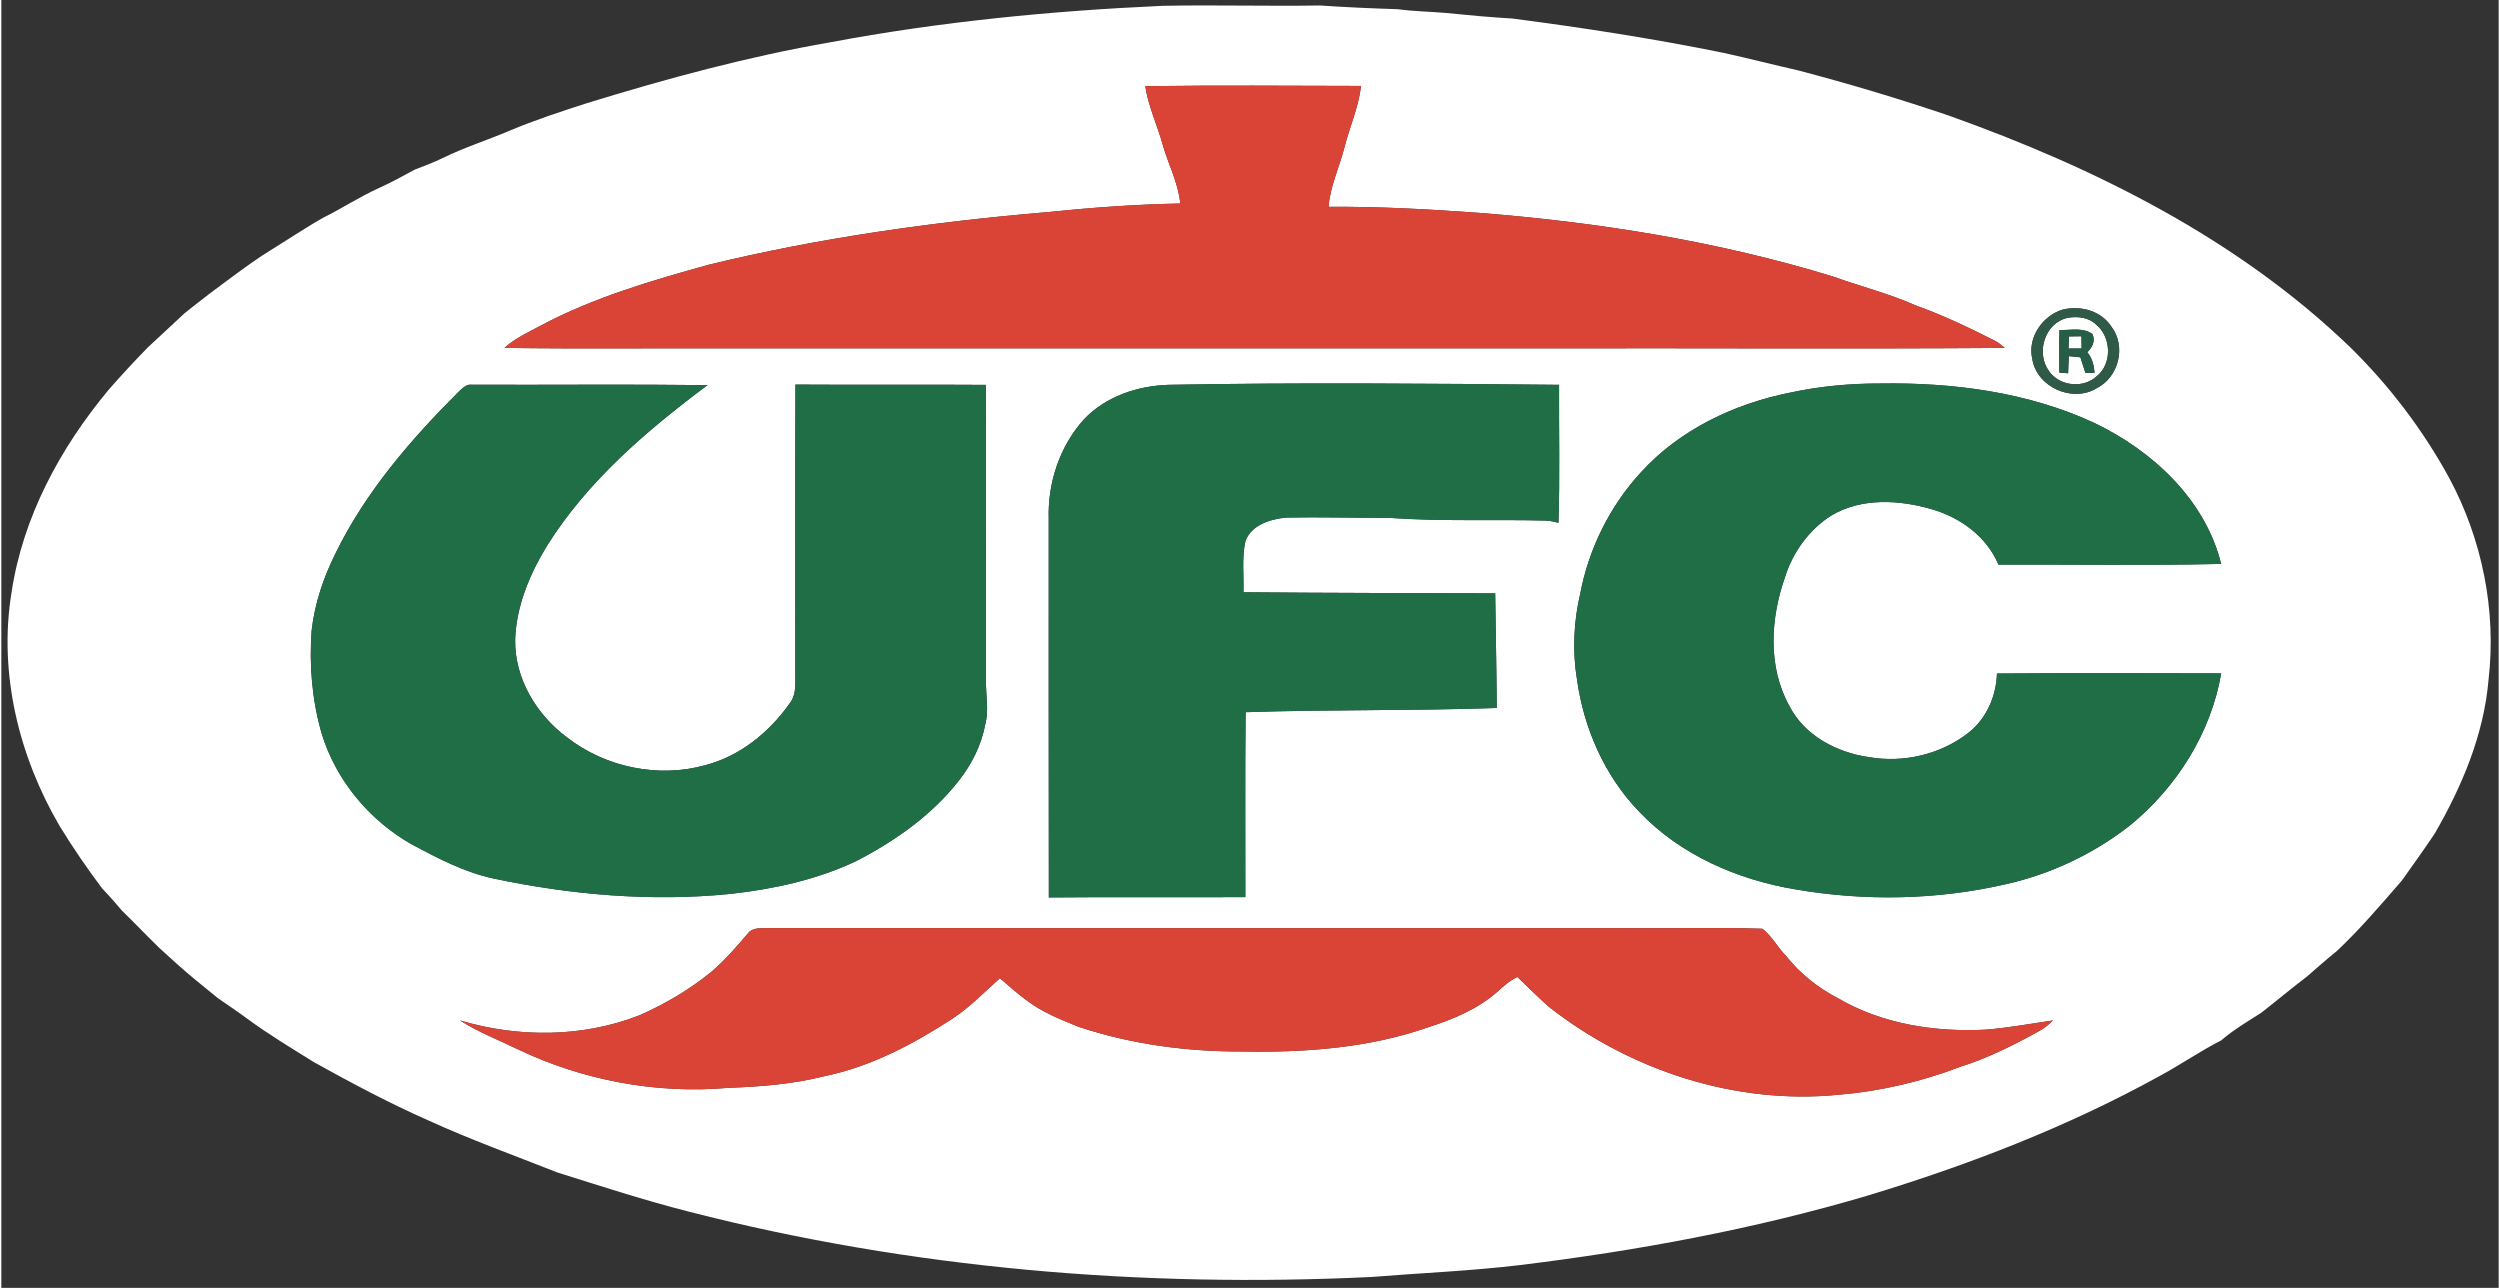 <?xml version="1.0" encoding="UTF-8" ?>
<!DOCTYPE svg PUBLIC "-//W3C//DTD SVG 1.1//EN" "http://www.w3.org/Graphics/SVG/1.1/DTD/svg11.dtd">
<svg width="330pt" height="170pt" viewBox="0 0 828 427" version="1.1" xmlns="http://www.w3.org/2000/svg">
<rect x="0" y="0" width="828" height="427" fill="#333333" stroke="none"/>
<g id="#ece2e3ff">
</g>
<g id="#e4dad9ff">
</g>
<g id="#d1ccc8ff">
</g>
<g id="#b7adabff">
</g>
<g id="#968e8cff">
</g>
<g id="#796e6dff">
</g>
<g id="#887672ff">
</g>
<g id="#907d79ff">
</g>
<g id="#99857eff">
</g>
<g id="#ffffffff">
<path fill="#ffffff" opacity="1.00" d=" M 274.92 14.01 C 311.25 7.18 348.11 3.60 385.01 1.93 C 402.42 1.59 419.84 2.10 437.26 1.82 C 445.82 2.41 454.39 2.78 462.97 3.05 C 468.24 3.77 473.56 3.84 478.86 4.29 C 486.24 5.04 493.62 5.71 501.03 6.15 C 524.43 9.19 547.76 12.81 570.89 17.50 C 579.21 19.34 587.47 21.46 595.78 23.35 C 612.65 27.78 629.36 32.77 645.87 38.39 C 694.20 55.64 741.43 79.19 778.72 115.08 C 791.71 127.82 802.83 142.43 811.56 158.40 C 822.50 178.70 827.29 202.34 824.65 225.28 C 823.12 243.49 815.86 260.70 806.80 276.37 C 803.27 281.63 799.60 286.78 795.92 291.93 C 789.01 299.90 782.16 307.93 774.49 315.19 C 771.05 317.98 767.72 320.90 764.38 323.82 C 759.25 327.71 754.33 331.85 749.26 335.81 C 744.73 338.68 740.10 341.43 736.01 344.94 C 729.02 348.50 722.57 353.00 715.67 356.71 C 685.06 373.62 652.24 386.25 618.83 396.39 C 581.14 407.55 542.40 414.68 503.42 419.45 C 487.04 421.40 470.57 422.07 454.15 423.39 C 378.32 427.02 301.78 420.65 228.16 401.78 C 213.37 398.02 198.86 393.29 184.31 388.72 C 170.02 383.07 155.55 377.86 141.56 371.47 C 128.55 365.73 115.99 359.02 103.57 352.12 C 96.11 347.46 88.55 342.93 81.46 337.70 C 78.29 335.34 74.98 333.17 71.75 330.90 C 69.29 328.95 66.91 326.89 64.45 324.94 C 60.22 321.50 56.22 317.78 52.19 314.11 C 48.07 310.13 44.16 305.94 40.03 301.96 C 37.91 299.45 35.74 296.97 33.46 294.60 C 28.44 287.92 23.70 281.01 19.34 273.88 C 5.82 250.80 -0.97 223.17 3.37 196.54 C 7.08 171.49 19.53 148.48 35.60 129.21 C 39.78 124.42 44.11 119.75 48.55 115.21 C 52.59 111.48 56.61 107.75 60.61 103.99 C 63.49 101.61 66.49 99.38 69.43 97.07 C 72.42 94.79 75.47 92.60 78.49 90.36 C 81.09 88.45 83.71 86.57 86.39 84.79 C 90.10 82.43 93.83 80.10 97.54 77.75 C 100.55 75.88 103.53 73.96 106.62 72.24 C 112.96 69.10 118.88 65.17 125.35 62.28 C 129.34 60.46 133.20 58.36 137.04 56.25 C 140.18 55.03 143.35 53.87 146.38 52.38 C 153.52 48.88 161.12 46.48 168.43 43.37 C 176.81 39.84 185.46 37.01 194.11 34.22 C 220.65 26.05 247.54 18.75 274.92 14.01 M 379.27 28.57 C 380.31 35.32 383.28 41.52 385.09 48.07 C 386.92 54.57 390.25 60.68 390.88 67.48 C 376.07 67.74 361.28 68.85 346.54 70.35 C 308.86 73.57 271.28 78.84 234.49 87.78 C 215.52 93.06 196.43 98.61 178.96 107.90 C 174.78 110.14 170.35 112.12 166.81 115.35 C 191.87 115.69 216.94 115.41 242.00 115.49 C 332.33 115.48 422.66 115.52 513.00 115.49 C 563.42 115.39 613.84 115.71 664.26 115.35 C 663.26 114.52 662.27 113.67 661.13 113.06 C 652.47 108.68 643.71 104.47 634.56 101.20 C 625.77 97.29 616.40 94.98 607.37 91.71 C 569.28 80.02 529.72 73.71 490.07 70.58 C 473.42 69.37 456.75 68.45 440.04 68.57 C 440.57 61.72 443.63 55.46 445.31 48.87 C 447.02 42.04 450.03 35.53 450.81 28.49 C 426.96 28.44 403.11 28.25 379.27 28.57 M 683.40 102.66 C 676.73 104.71 671.72 111.96 673.36 118.98 C 674.80 128.34 686.70 133.65 694.72 128.71 C 701.99 125.11 704.59 114.91 699.66 108.38 C 696.22 103.03 689.37 101.18 683.40 102.66 M 151.77 129.75 C 135.77 145.71 120.70 163.14 110.74 183.60 C 106.80 191.55 103.90 200.11 102.89 208.96 C 102.04 220.44 103.00 232.10 106.21 243.19 C 110.93 258.68 121.94 271.90 135.97 279.90 C 144.66 284.54 153.54 289.22 163.25 291.29 C 188.97 296.72 215.52 299.00 241.74 296.38 C 256.09 294.78 270.47 291.67 283.57 285.43 C 296.41 278.76 308.61 270.22 317.56 258.70 C 321.81 253.26 324.96 246.93 326.24 240.11 C 327.37 235.80 326.55 231.35 326.45 226.98 C 326.46 193.86 326.52 160.73 326.42 127.61 C 305.38 127.46 284.33 127.65 263.29 127.51 C 263.17 159.01 263.23 190.51 263.24 222.01 C 263.14 225.82 263.90 230.16 261.27 233.35 C 254.52 242.90 244.77 250.78 233.30 253.72 C 217.73 258.06 200.26 254.37 187.53 244.47 C 177.41 236.94 170.11 224.86 170.37 212.01 C 170.74 200.88 175.21 190.32 180.93 180.93 C 194.42 159.43 214.00 142.72 234.14 127.69 C 208.11 127.38 182.08 127.65 156.05 127.56 C 154.26 127.27 152.97 128.66 151.77 129.75 M 387.04 127.59 C 376.78 127.90 366.17 131.42 358.98 139.00 C 350.93 147.87 346.90 160.06 347.26 171.98 C 347.29 213.84 347.21 255.70 347.30 297.55 C 369.02 297.35 390.74 297.56 412.46 297.44 C 412.50 277.00 412.32 256.57 412.55 236.13 C 440.30 235.20 468.08 235.70 495.82 234.73 C 495.74 222.06 495.45 209.39 495.30 196.73 C 467.48 196.62 439.65 196.62 411.83 196.36 C 412.00 190.71 411.25 184.94 412.49 179.38 C 414.47 174.01 420.76 172.11 425.95 171.60 C 437.30 171.39 448.65 171.70 460.01 171.69 C 477.32 172.94 494.71 172.16 512.06 172.60 C 513.48 172.65 514.88 173.00 516.28 173.33 C 516.76 158.10 516.40 142.84 516.47 127.59 C 473.33 127.17 430.18 126.80 387.04 127.59 M 593.03 130.19 C 574.47 133.90 556.42 142.49 543.57 156.65 C 533.33 167.78 526.36 181.86 523.51 196.71 C 521.32 206.05 520.85 215.79 522.41 225.27 C 524.66 241.45 531.55 257.21 542.96 269.04 C 556.59 283.41 575.62 291.71 594.96 294.89 C 617.95 298.85 641.78 298.39 664.54 293.17 C 679.48 289.84 693.68 283.11 705.73 273.69 C 721.22 261.05 732.59 243.07 736.01 223.26 C 711.22 223.21 686.43 223.11 661.65 223.31 C 661.44 230.85 658.12 238.38 652.09 243.04 C 642.90 250.19 630.60 253.02 619.17 251.02 C 608.59 249.51 597.84 243.91 592.84 234.08 C 585.60 221.11 586.56 205.06 591.36 191.42 C 593.97 183.05 599.44 175.49 606.90 170.82 C 616.93 164.96 629.35 165.71 640.14 168.86 C 649.58 171.61 658.26 177.93 662.14 187.19 C 686.76 187.12 711.39 187.52 735.99 186.97 C 730.69 165.57 713.17 149.40 693.83 140.17 C 671.78 129.98 647.10 126.78 623.00 127.15 C 612.94 127.12 602.87 128.06 593.03 130.19 M 247.50 309.51 C 243.69 313.98 239.83 318.46 235.34 322.28 C 228.15 328.13 220.09 332.87 211.62 336.61 C 192.72 344.02 171.41 344.10 152.06 338.32 C 158.05 342.14 164.70 344.73 171.07 347.81 C 192.69 358.18 217.11 362.77 241.00 360.68 C 251.72 360.28 262.49 359.47 272.91 356.80 C 288.39 353.64 302.54 346.09 315.66 337.53 C 321.30 333.73 326.04 328.84 331.08 324.32 C 333.88 326.71 336.61 329.20 339.58 331.40 C 344.88 335.53 351.20 338.03 357.39 340.51 C 374.95 346.32 393.54 348.74 412.00 348.63 C 432.61 349.00 453.61 347.42 473.20 340.55 C 481.31 337.94 489.44 334.59 495.92 328.89 C 497.99 327.02 500.09 325.12 502.66 323.92 C 506.15 327.24 509.54 330.67 513.15 333.86 C 540.03 354.89 574.86 366.32 609.02 362.98 C 622.85 361.84 636.49 358.66 649.46 353.71 C 658.46 350.88 666.92 346.64 675.17 342.12 C 677.04 341.13 678.74 339.84 680.22 338.33 C 672.83 339.41 665.47 340.77 658.02 341.38 C 641.21 342.25 623.70 339.59 609.00 331.00 C 602.42 327.58 596.48 322.92 591.86 317.10 C 589.01 314.21 587.09 310.44 583.90 307.93 C 568.95 307.42 553.96 307.89 539.00 307.73 C 443.65 307.71 348.30 307.75 252.95 307.70 C 251.03 307.75 248.73 307.78 247.50 309.51 Z" />
<path fill="#ffffff" opacity="1.00" d=" M 685.29 105.34 C 688.45 104.85 692.04 105.21 694.44 107.54 C 699.59 111.61 699.96 120.56 694.75 124.73 C 690.29 128.89 682.42 128.08 678.93 123.08 C 674.43 116.96 677.53 106.86 685.29 105.34 M 682.38 109.41 C 682.25 114.12 682.31 118.83 682.34 123.55 C 683.06 123.60 684.52 123.70 685.25 123.76 C 685.34 121.86 685.41 119.97 685.48 118.08 C 686.75 118.20 688.03 118.32 689.31 118.46 C 689.85 120.20 690.41 121.94 690.99 123.68 C 691.75 123.66 693.26 123.62 694.02 123.60 C 693.82 121.13 693.24 118.70 691.60 116.78 C 693.24 115.20 694.41 113.00 693.29 110.75 C 690.14 108.43 685.99 109.56 682.38 109.41 Z" />
<path fill="#ffffff" opacity="1.00" d=" M 685.56 111.54 C 686.92 111.52 688.28 111.51 689.66 111.49 C 689.68 112.84 689.70 114.18 689.73 115.53 C 688.27 115.53 686.82 115.54 685.37 115.55 C 685.43 114.21 685.49 112.88 685.56 111.54 Z" />
</g>
<g id="#da4436ff">
<path fill="#da4436" opacity="1.00" d=" M 379.27 28.57 C 403.11 28.25 426.96 28.44 450.81 28.49 C 450.03 35.53 447.02 42.04 445.31 48.87 C 443.63 55.46 440.57 61.72 440.04 68.57 C 456.75 68.45 473.42 69.37 490.07 70.58 C 529.72 73.71 569.28 80.02 607.37 91.71 C 616.40 94.98 625.77 97.29 634.56 101.20 C 643.71 104.47 652.47 108.68 661.13 113.06 C 662.27 113.67 663.26 114.52 664.26 115.35 C 613.84 115.71 563.42 115.39 513.00 115.49 C 422.66 115.52 332.33 115.48 242.00 115.49 C 216.94 115.41 191.87 115.69 166.81 115.35 C 170.35 112.12 174.78 110.14 178.96 107.90 C 196.43 98.61 215.52 93.06 234.49 87.78 C 271.28 78.84 308.86 73.57 346.54 70.35 C 361.28 68.85 376.07 67.74 390.88 67.48 C 390.25 60.68 386.92 54.57 385.09 48.07 C 383.28 41.52 380.31 35.32 379.27 28.57 Z" />
<path fill="#da4436" opacity="1.00" d=" M 247.50 309.51 C 248.73 307.78 251.03 307.75 252.95 307.70 C 348.30 307.75 443.65 307.71 539.00 307.73 C 553.96 307.89 568.95 307.42 583.90 307.93 C 587.09 310.44 589.01 314.21 591.86 317.10 C 596.48 322.92 602.42 327.58 609.00 331.00 C 623.70 339.59 641.21 342.25 658.02 341.38 C 665.47 340.77 672.83 339.41 680.22 338.33 C 678.74 339.84 677.04 341.13 675.17 342.12 C 666.92 346.64 658.46 350.88 649.46 353.71 C 636.49 358.66 622.85 361.84 609.02 362.98 C 574.86 366.32 540.03 354.89 513.15 333.86 C 509.54 330.67 506.15 327.24 502.66 323.92 C 500.09 325.12 497.99 327.02 495.92 328.89 C 489.44 334.59 481.31 337.94 473.20 340.55 C 453.61 347.42 432.61 349.00 412.00 348.63 C 393.54 348.74 374.95 346.32 357.39 340.51 C 351.20 338.03 344.88 335.53 339.58 331.40 C 336.61 329.20 333.88 326.71 331.08 324.32 C 326.04 328.84 321.30 333.73 315.66 337.53 C 302.54 346.09 288.39 353.64 272.91 356.80 C 262.49 359.47 251.72 360.28 241.00 360.68 C 217.11 362.77 192.69 358.18 171.07 347.81 C 164.70 344.73 158.05 342.14 152.06 338.32 C 171.41 344.10 192.72 344.02 211.62 336.61 C 220.09 332.87 228.15 328.13 235.34 322.28 C 239.83 318.46 243.69 313.98 247.50 309.51 Z" />
</g>
<g id="#d6cccbff">
</g>
<g id="#c7bebcff">
</g>
<g id="#b9afafff">
</g>
<g id="#b0a7a7ff">
</g>
<g id="#a69fa0ff">
</g>
<g id="#9e9798ff">
</g>
<g id="#938d8fff">
</g>
<g id="#868284ff">
</g>
<g id="#988075ff">
</g>
<g id="#2f5a48ff">
<path fill="#2f5a48" opacity="1.00" d=" M 683.40 102.66 C 689.37 101.18 696.22 103.03 699.66 108.38 C 704.59 114.91 701.99 125.11 694.72 128.71 C 686.70 133.65 674.80 128.34 673.36 118.98 C 671.72 111.96 676.73 104.71 683.40 102.66 M 685.29 105.34 C 677.53 106.86 674.43 116.96 678.93 123.08 C 682.42 128.08 690.29 128.89 694.75 124.73 C 699.96 120.56 699.59 111.61 694.44 107.54 C 692.04 105.21 688.45 104.85 685.29 105.34 Z" />
</g>
<g id="#265d46ff">
<path fill="#265d46" opacity="1.00" d=" M 682.38 109.41 C 685.99 109.56 690.14 108.43 693.29 110.75 C 694.41 113.00 693.24 115.20 691.60 116.78 C 693.24 118.70 693.82 121.13 694.02 123.60 C 693.26 123.62 691.75 123.66 690.99 123.68 C 690.41 121.94 689.85 120.20 689.31 118.46 C 688.03 118.32 686.75 118.20 685.48 118.08 C 685.41 119.97 685.34 121.86 685.25 123.76 C 684.52 123.70 683.06 123.60 682.34 123.55 C 682.31 118.83 682.25 114.12 682.38 109.41 M 685.56 111.54 C 685.49 112.88 685.43 114.21 685.37 115.55 C 686.82 115.54 688.27 115.53 689.73 115.53 C 689.70 114.18 689.68 112.84 689.66 111.49 C 688.28 111.51 686.92 111.52 685.56 111.54 Z" />
</g>
<g id="#767779ff">
</g>
<g id="#65676bff">
</g>
<g id="#206e46ff">
<path fill="#206e46" opacity="1.00" d=" M 151.77 129.75 C 152.97 128.66 154.26 127.27 156.05 127.56 C 182.08 127.65 208.11 127.38 234.14 127.69 C 214.00 142.72 194.42 159.43 180.93 180.93 C 175.21 190.32 170.74 200.88 170.37 212.01 C 170.11 224.86 177.41 236.94 187.53 244.47 C 200.26 254.37 217.73 258.06 233.30 253.72 C 244.77 250.78 254.52 242.90 261.27 233.35 C 263.90 230.16 263.14 225.82 263.24 222.01 C 263.23 190.51 263.17 159.01 263.29 127.51 C 284.33 127.65 305.38 127.46 326.42 127.61 C 326.52 160.73 326.46 193.86 326.45 226.98 C 326.55 231.35 327.37 235.80 326.24 240.11 C 324.96 246.93 321.81 253.26 317.56 258.70 C 308.61 270.22 296.41 278.76 283.57 285.43 C 270.47 291.67 256.09 294.78 241.74 296.38 C 215.52 299.00 188.97 296.72 163.25 291.29 C 153.54 289.22 144.66 284.54 135.97 279.90 C 121.94 271.90 110.93 258.68 106.21 243.19 C 103.00 232.10 102.04 220.44 102.89 208.96 C 103.90 200.11 106.80 191.55 110.74 183.60 C 120.70 163.14 135.77 145.71 151.77 129.75 Z" />
<path fill="#206e46" opacity="1.00" d=" M 387.04 127.59 C 430.18 126.80 473.33 127.17 516.47 127.59 C 516.40 142.84 516.76 158.10 516.28 173.33 C 514.88 173.00 513.48 172.65 512.06 172.60 C 494.71 172.16 477.32 172.94 460.01 171.69 C 448.65 171.70 437.30 171.39 425.95 171.60 C 420.76 172.11 414.47 174.01 412.49 179.38 C 411.25 184.94 412.00 190.71 411.83 196.36 C 439.65 196.62 467.48 196.62 495.30 196.73 C 495.45 209.39 495.74 222.06 495.82 234.73 C 468.08 235.70 440.30 235.20 412.55 236.13 C 412.32 256.57 412.50 277.00 412.46 297.44 C 390.74 297.56 369.02 297.35 347.30 297.55 C 347.21 255.70 347.29 213.84 347.26 171.98 C 346.90 160.06 350.93 147.87 358.98 139.00 C 366.17 131.42 376.78 127.90 387.04 127.59 Z" />
<path fill="#206e46" opacity="1.00" d=" M 593.03 130.19 C 602.87 128.06 612.94 127.12 623.00 127.15 C 647.10 126.78 671.78 129.98 693.83 140.17 C 713.17 149.40 730.69 165.57 735.99 186.97 C 711.39 187.52 686.76 187.12 662.14 187.19 C 658.26 177.93 649.58 171.61 640.14 168.86 C 629.35 165.71 616.93 164.96 606.90 170.82 C 599.44 175.49 593.97 183.05 591.36 191.42 C 586.56 205.06 585.60 221.11 592.84 234.08 C 597.84 243.91 608.59 249.51 619.17 251.02 C 630.60 253.02 642.90 250.19 652.09 243.04 C 658.12 238.38 661.44 230.85 661.65 223.31 C 686.43 223.11 711.22 223.21 736.01 223.26 C 732.59 243.07 721.22 261.05 705.73 273.69 C 693.68 283.11 679.48 289.84 664.54 293.17 C 641.78 298.39 617.95 298.85 594.96 294.89 C 575.62 291.71 556.59 283.41 542.96 269.04 C 531.55 257.21 524.66 241.45 522.41 225.27 C 520.85 215.79 521.32 206.05 523.51 196.71 C 526.36 181.86 533.33 167.78 543.57 156.65 C 556.42 142.49 574.47 133.90 593.03 130.19 Z" />
</g>
<g id="#7d7d7dff">
</g>
<g id="#a98f83ff">
</g>
<g id="#948f8aff">
</g>
<g id="#b89c8eff">
</g>
<g id="#a89f98ff">
</g>
<g id="#c4a895ff">
</g>
<g id="#b9aca3ff">
</g>
<g id="#d0b49fff">
</g>
<g id="#c7b6aaff">
</g>
<g id="#cfbdafff">
</g>
<g id="#d9bda7ff">
</g>
<g id="#d9c3b5ff">
</g>
<g id="#e1c4aeff">
</g>
<g id="#e1c7b9ff">
</g>
<g id="#ddc2adff">
</g>
<g id="#dabda7ff">
</g>
</svg>
